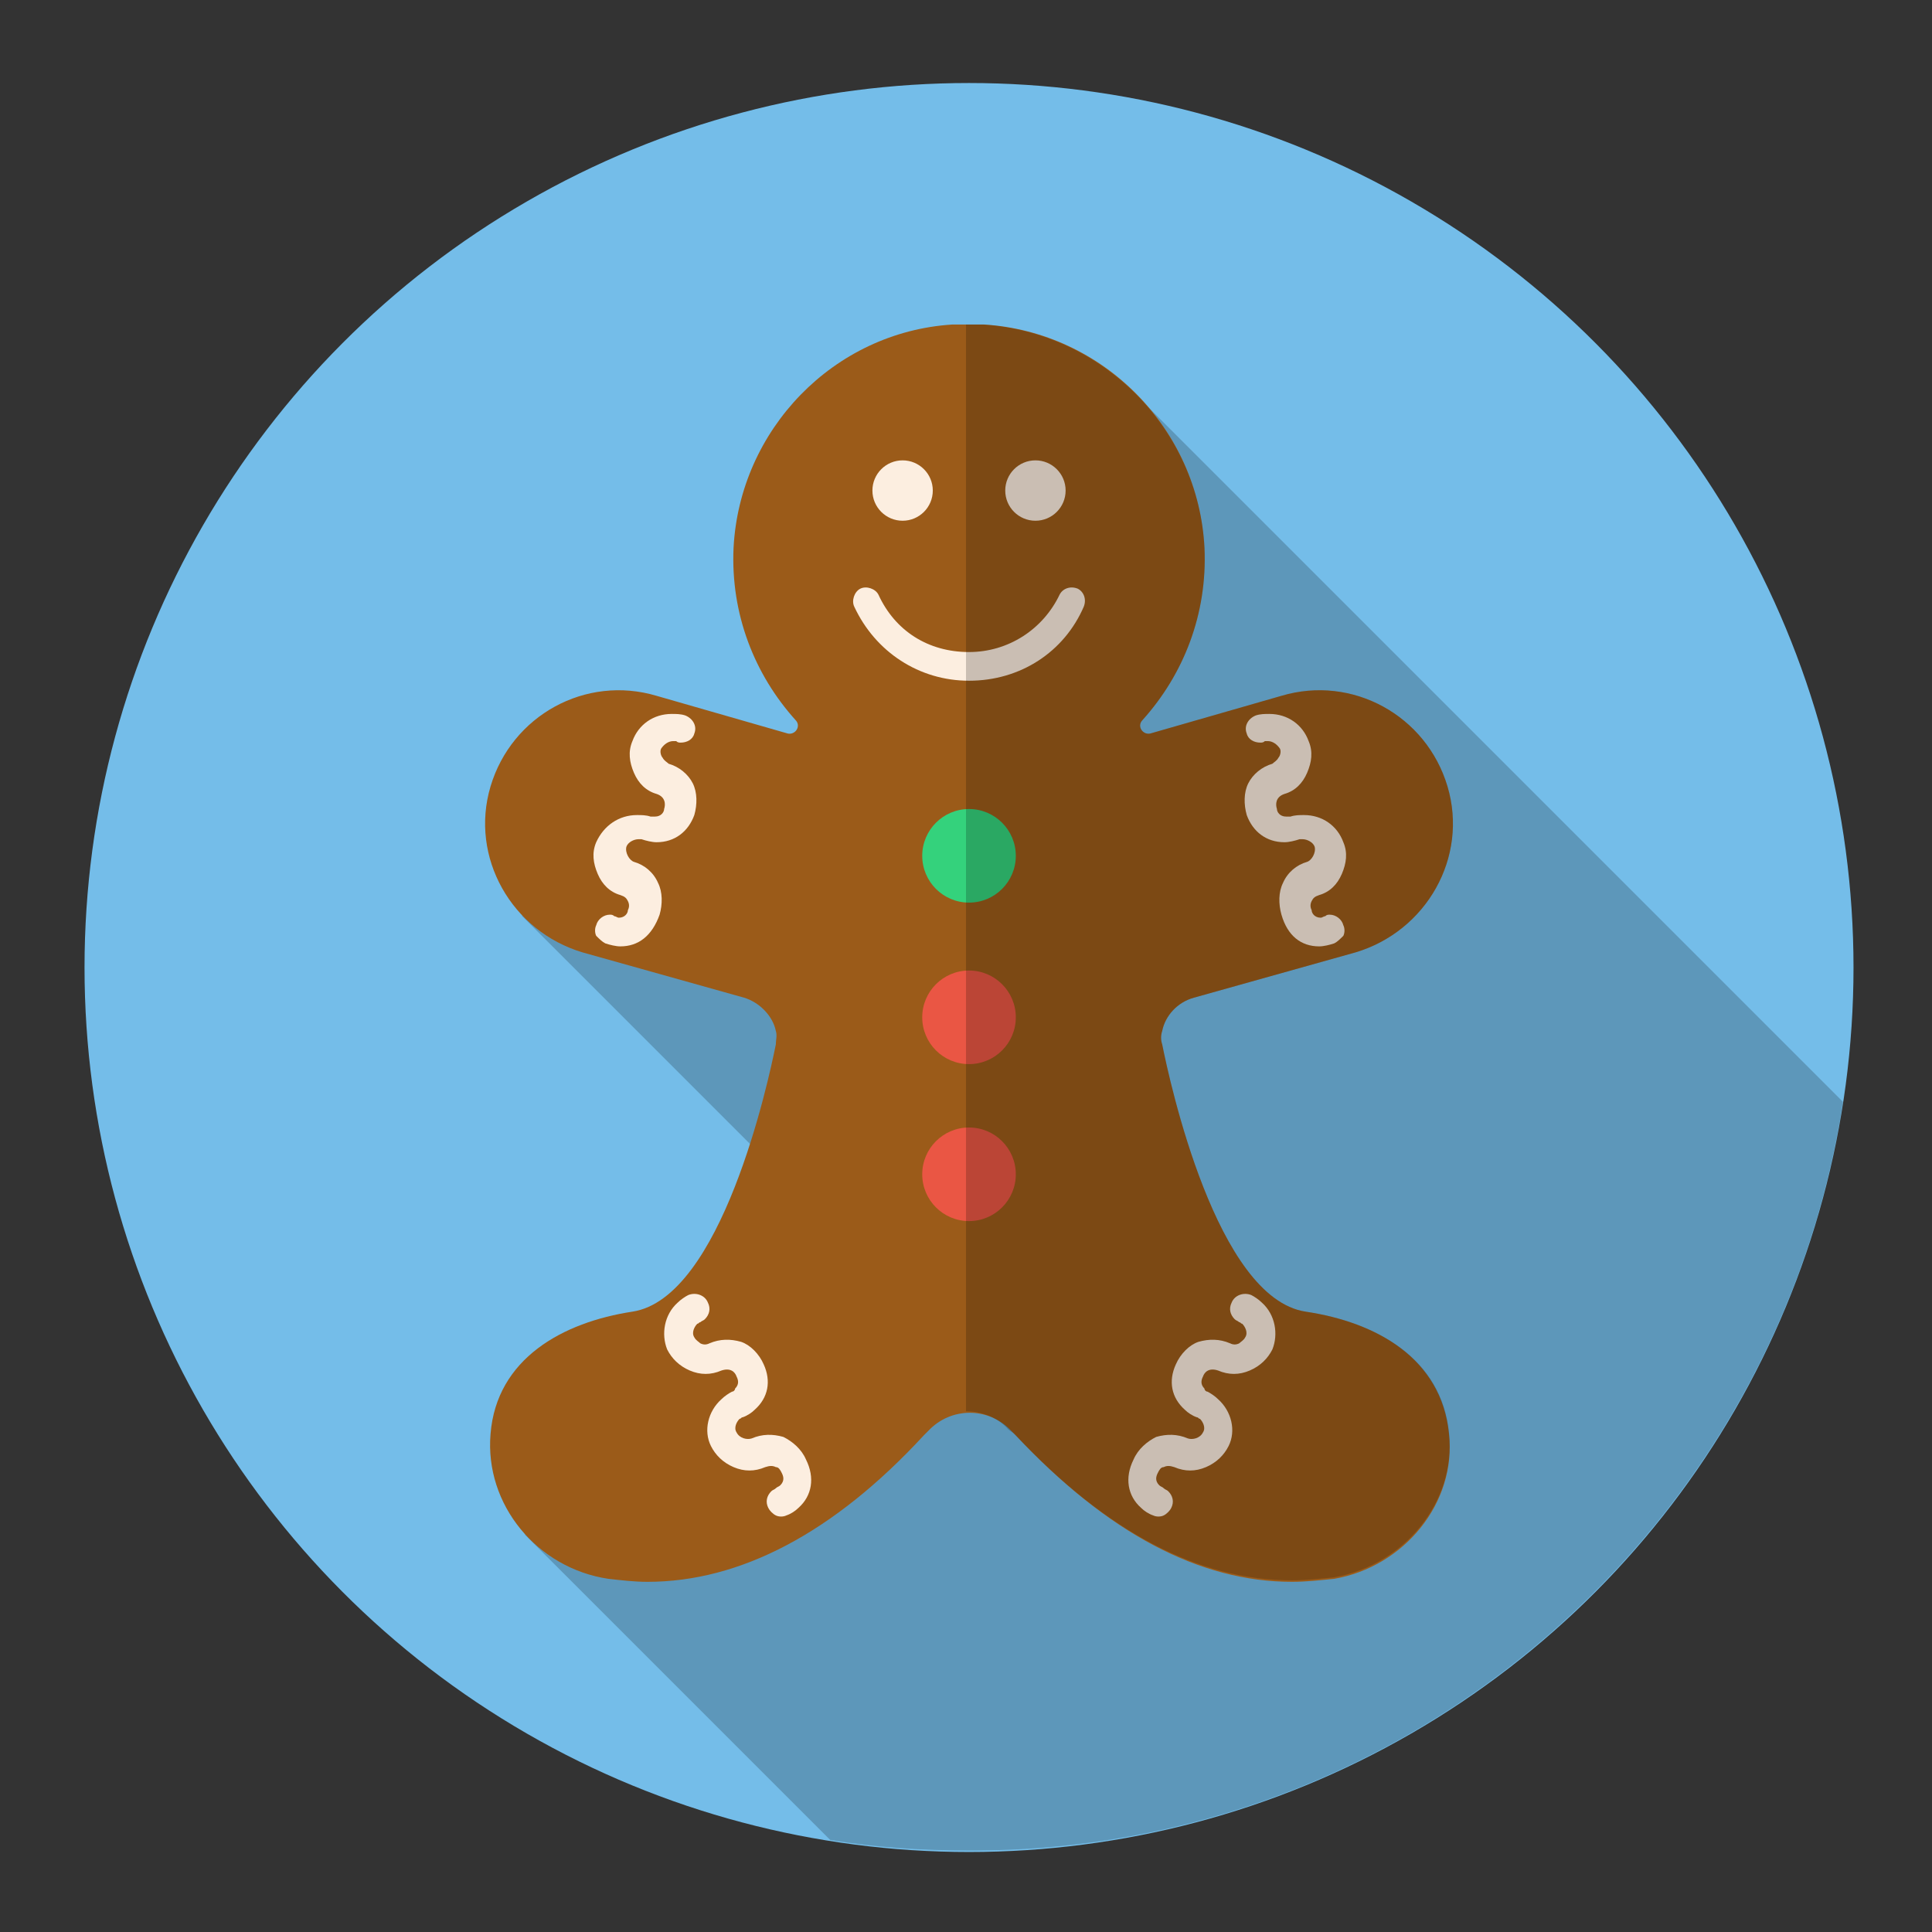 <?xml version="1.0" ?><!DOCTYPE svg  PUBLIC '-//W3C//DTD SVG 1.1//EN'  'http://www.w3.org/Graphics/SVG/1.1/DTD/svg11.dtd'><svg style="enable-background:new 0 0 128 128;" version="1.1" viewBox="0 0 128 128" xml:space="preserve" xmlns="http://www.w3.org/2000/svg" xmlns:xlink="http://www.w3.org/1999/xlink"><rect x="0" y="0" width="128" height="128" fill="#333333" stroke="none"/><style type="text/css">
	.st0{display:none;}
	.st1{fill:#1E5170;}
	.st2{opacity:0.2;}
	.st3{fill:#2BAF67;}
	.st4{fill:#F5D22D;}
	.st5{fill:#34D27C;}
	.st6{fill:#EA5644;}
	.st7{fill:#F3CB0A;}
	.st8{fill:#A564BE;}
	.st9{fill:#6E437F;}
	.st10{opacity:0.2;fill:#53325F;}
	.st11{fill:#F6DA50;}
	.st12{fill:#C34839;}
	.st13{fill:#FFFFFF;}
	.st14{fill:#286C95;}
	.st15{fill:#74BDE9;}
	.st16{fill:#ABD7F2;}
	.st17{fill:#F8F9FA;}
	.st18{fill:#F6CCA2;}
	.st19{fill:#ED6E5F;}
	.st20{fill:#9C392D;}
	.st21{fill:#F3F6F6;}
	.st22{fill:#9B5B19;}
	.st23{fill:#FCEEE0;}
	.st24{fill:#90CAED;}
	.st25{fill:#EEF2F3;}
	.st26{fill:#FDFDFD;}
	.st27{fill:#238C53;}
	.st28{fill:#314557;}
	.st29{fill:#CAA908;}
	.st30{fill:#4E2E0C;}
	.st31{clip-path:url(#SVGID_2_);}
	.st32{fill:#A28707;}
	.st33{fill:#13836F;}
	.st34{fill:#094137;}
	.st35{fill:#1A693E;}
	.st36{clip-path:url(#SVGID_4_);}
</style><g><g class="st0" id="guids"/><g id="Vrstva_2"><circle class="st15" cx="64.2" cy="64.1" r="58.6"/><path class="st2" d="M122.1,73L75.4,26.3l-14.3-1.5L53.7,35l2.8,12.1l-3.8,4.1l-18.3,7.4l0.2,2.1l15.5,15.5l-4.3,13.3L34,96.8     l0.8,4.9L55,121.9c3,0.5,6.1,0.7,9.2,0.7C93.5,122.7,117.8,101.1,122.1,73z"/><path class="st22" d="M86.5,86.9c-5.9-0.9-9-15.2-9.5-17.7c-0.1-0.3-0.1-0.6,0-0.9c0.2-1,1-1.9,2.1-2.2l10.7-3     c4.7-1.4,7.5-6.3,6.1-11c-1.4-4.7-6.3-7.4-11-6l-8.7,2.5c-0.5,0.1-0.9-0.5-0.5-0.9c2.7-3,4.3-7,4.1-11.4     c-0.4-7.9-6.7-14.3-14.6-14.8c-0.4,0-0.7,0-1.1,0c-0.4,0-0.6,0-1,0c-7.9,0.5-14.1,7-14.5,14.8c-0.2,4.4,1.4,8.4,4.1,11.4     c0.4,0.4,0,1-0.5,0.9l-8.7-2.5c-4.7-1.4-9.6,1.3-11,6s1.4,9.6,6.1,11l10.7,3c1,0.3,1.9,1.2,2.1,2.2c0.1,0.3,0,0.6,0,0.9     c-0.5,2.5-3.6,16.8-9.5,17.7c-4.6,0.7-9,3.1-9.4,8.1c-0.4,4.7,3.1,8.9,7.8,9.6c0.9,0.1,1.7,0.2,2.6,0.2c6.1,0,12.3-3.2,18.3-9.7     c0.1-0.1,0.2-0.2,0.3-0.3c1.5-1.6,4-1.6,5.5,0c0.1,0.1,0.2,0.2,0.3,0.3c6.1,6.5,12.2,9.7,18.3,9.7c0.9,0,1.8-0.1,2.8-0.2     c4.6-0.8,8.1-5,7.6-9.6C95.5,90,91.2,87.6,86.5,86.9z"/><circle class="st23" cx="59.8" cy="32.5" r="2"/><circle class="st23" cx="68.6" cy="32.5" r="2"/><g><path class="st23" d="M64.2,45.1c-3.3,0-6.2-1.9-7.6-4.9c-0.2-0.4,0-1,0.4-1.2c0.4-0.2,1,0,1.2,0.4c1.1,2.4,3.3,3.8,6,3.8      c2.6,0,4.9-1.5,6-3.8c0.2-0.4,0.7-0.6,1.2-0.4c0.4,0.2,0.6,0.7,0.4,1.2C70.5,43.2,67.6,45.1,64.2,45.1z"/></g><path class="st23" d="M41.1,62.7c-0.3,0-0.7-0.1-1-0.2c-0.2-0.1-0.4-0.3-0.6-0.5c-0.1-0.2-0.1-0.5,0-0.7c0.1-0.4,0.5-0.7,0.9-0.7     c0.1,0,0.2,0,0.3,0.1c0.1,0,0.2,0.1,0.3,0.1c0.4,0,0.6-0.3,0.6-0.5c0.1-0.2,0.1-0.4,0-0.6c-0.1-0.2-0.2-0.3-0.5-0.4     c-0.7-0.2-1.2-0.7-1.5-1.4c-0.3-0.7-0.4-1.4-0.1-2.1C40,54.7,41,54,42.2,54c0.3,0,0.6,0,0.9,0.1l0,0l0,0c0.1,0,0.2,0,0.3,0     c0.4,0,0.6-0.3,0.6-0.5c0.1-0.3,0.1-0.8-0.5-1c-0.7-0.2-1.2-0.7-1.5-1.4c-0.3-0.7-0.4-1.4-0.1-2.1c0.4-1.1,1.4-1.8,2.6-1.8     c0.3,0,0.6,0,0.9,0.1c0.5,0.2,0.8,0.7,0.6,1.2c-0.1,0.4-0.5,0.6-0.9,0.6l0,0c-0.1,0-0.2,0-0.3-0.1c-0.1,0-0.1,0-0.2,0     c-0.3,0-0.6,0.2-0.8,0.5c-0.1,0.2,0,0.5,0.1,0.6c0.1,0.2,0.3,0.3,0.4,0.4c0.7,0.2,1.3,0.7,1.6,1.3c0.3,0.6,0.3,1.4,0.1,2.1     c-0.4,1.1-1.3,1.8-2.5,1.8c-0.3,0-0.7-0.1-1-0.2c-0.1,0-0.1,0-0.2,0c-0.3,0-0.7,0.2-0.8,0.5c-0.1,0.4,0.2,0.9,0.5,1     c0.7,0.2,1.3,0.7,1.6,1.4c0.3,0.6,0.3,1.4,0.1,2.1C43.2,62,42.3,62.7,41.1,62.7z"/><path class="st23" d="M87.4,62.7c0.3,0,0.7-0.1,1-0.2c0.2-0.1,0.4-0.3,0.6-0.5c0.1-0.2,0.1-0.5,0-0.7c-0.1-0.4-0.5-0.7-0.9-0.7     c-0.1,0-0.2,0-0.3,0.1c-0.1,0-0.2,0.1-0.3,0.1c-0.4,0-0.6-0.3-0.6-0.5c-0.1-0.2-0.1-0.4,0-0.6c0.1-0.2,0.2-0.3,0.5-0.4     c0.7-0.2,1.2-0.7,1.5-1.4c0.3-0.7,0.4-1.4,0.1-2.1c-0.4-1.1-1.4-1.8-2.6-1.8c-0.3,0-0.6,0-0.9,0.1l0,0l0,0c-0.1,0-0.2,0-0.3,0     c-0.4,0-0.6-0.3-0.6-0.5c-0.1-0.3-0.1-0.8,0.5-1c0.7-0.2,1.2-0.7,1.5-1.4c0.3-0.7,0.4-1.4,0.1-2.1c-0.4-1.1-1.4-1.8-2.6-1.8     c-0.3,0-0.6,0-0.9,0.1c-0.5,0.2-0.8,0.7-0.6,1.2c0.1,0.4,0.5,0.6,0.9,0.6l0,0c0.1,0,0.2,0,0.3-0.1c0.1,0,0.1,0,0.2,0     c0.3,0,0.6,0.2,0.8,0.5c0.1,0.2,0,0.5-0.1,0.6c-0.1,0.2-0.3,0.3-0.4,0.4c-0.7,0.2-1.3,0.7-1.6,1.3c-0.3,0.6-0.3,1.4-0.1,2.1     c0.4,1.1,1.3,1.8,2.5,1.8c0.3,0,0.7-0.1,1-0.2c0.1,0,0.1,0,0.2,0c0.3,0,0.7,0.2,0.8,0.5c0.1,0.4-0.2,0.9-0.5,1     c-0.7,0.2-1.3,0.7-1.6,1.4c-0.3,0.6-0.3,1.4-0.1,2.1C85.3,62,86.2,62.7,87.4,62.7z"/><path class="st23" d="M52.9,99.9c-0.2,0.2-0.5,0.4-0.8,0.5c-0.2,0.1-0.5,0.1-0.7,0c-0.2-0.1-0.4-0.3-0.5-0.5     c-0.2-0.4-0.1-0.8,0.2-1.1c0.1-0.1,0.2-0.1,0.3-0.2c0.1-0.1,0.2-0.1,0.3-0.2c0.3-0.3,0.2-0.6,0.1-0.8c-0.1-0.2-0.2-0.4-0.4-0.4     c-0.2-0.1-0.4-0.1-0.7,0c-0.7,0.3-1.4,0.3-2.1,0c-0.7-0.3-1.2-0.8-1.5-1.4c-0.5-1-0.2-2.3,0.7-3.1c0.2-0.2,0.5-0.4,0.7-0.5l0,0     l0,0c0.1,0,0.2-0.1,0.2-0.2c0.3-0.3,0.2-0.6,0.1-0.8c-0.1-0.3-0.4-0.6-1-0.4c-0.7,0.3-1.4,0.3-2.1,0c-0.7-0.3-1.2-0.8-1.5-1.4     c-0.4-1-0.2-2.3,0.7-3.1c0.2-0.2,0.5-0.4,0.7-0.5c0.5-0.2,1.1,0,1.3,0.5c0.2,0.4,0.1,0.8-0.2,1.1l0,0c-0.1,0.1-0.2,0.1-0.3,0.2     c-0.1,0-0.1,0.1-0.2,0.1c-0.2,0.2-0.4,0.6-0.2,0.9c0.1,0.2,0.3,0.3,0.4,0.4c0.2,0.1,0.4,0.1,0.6,0c0.7-0.3,1.4-0.3,2.1-0.1     c0.6,0.2,1.2,0.8,1.5,1.5c0.5,1.1,0.3,2.2-0.6,3c-0.2,0.2-0.5,0.4-0.8,0.5c-0.1,0-0.1,0.1-0.2,0.1c-0.2,0.2-0.4,0.6-0.2,0.9     c0.2,0.4,0.7,0.5,1,0.4c0.7-0.3,1.4-0.3,2.1-0.1c0.6,0.3,1.2,0.8,1.5,1.5C54,97.9,53.8,99.1,52.9,99.9z"/><path class="st23" d="M75.6,99.9c0.2,0.2,0.5,0.4,0.8,0.5c0.2,0.1,0.5,0.1,0.7,0c0.2-0.1,0.4-0.3,0.5-0.5     c0.2-0.4,0.1-0.8-0.2-1.1c-0.1-0.1-0.2-0.1-0.3-0.2c-0.1-0.1-0.2-0.1-0.3-0.2c-0.3-0.3-0.2-0.6-0.1-0.8c0.1-0.2,0.2-0.4,0.4-0.4     c0.2-0.1,0.4-0.1,0.7,0c0.7,0.3,1.4,0.3,2.1,0c0.7-0.3,1.2-0.8,1.5-1.4c0.5-1,0.2-2.3-0.7-3.1c-0.2-0.2-0.5-0.4-0.7-0.5l0,0l0,0     c-0.1,0-0.2-0.1-0.2-0.2c-0.3-0.3-0.2-0.6-0.1-0.8c0.1-0.3,0.4-0.6,1-0.4c0.7,0.3,1.4,0.3,2.1,0c0.7-0.3,1.2-0.8,1.5-1.4     c0.4-1,0.2-2.3-0.7-3.1c-0.2-0.2-0.5-0.4-0.7-0.5c-0.5-0.2-1.1,0-1.3,0.5c-0.2,0.4-0.1,0.8,0.2,1.1l0,0c0.1,0.1,0.2,0.1,0.3,0.2     c0.1,0,0.1,0.1,0.2,0.1c0.2,0.2,0.4,0.6,0.2,0.9c-0.1,0.2-0.3,0.3-0.4,0.4c-0.2,0.1-0.4,0.1-0.6,0c-0.7-0.3-1.4-0.3-2.1-0.1     c-0.6,0.2-1.2,0.8-1.5,1.5c-0.5,1.1-0.3,2.2,0.6,3c0.2,0.2,0.5,0.4,0.8,0.5c0.1,0,0.1,0.1,0.2,0.1c0.2,0.2,0.4,0.6,0.2,0.9     c-0.2,0.4-0.7,0.5-1,0.4c-0.7-0.3-1.4-0.3-2.1-0.1c-0.6,0.3-1.2,0.8-1.5,1.5C74.5,97.9,74.7,99.1,75.6,99.9z"/><circle class="st6" cx="64.2" cy="77.8" r="3.1"/><circle class="st6" cx="64.2" cy="67.4" r="3.1"/><circle class="st5" cx="64.2" cy="56.7" r="3.1"/><path class="st2" d="M86.5,86.9c-5.9-0.9-9-15.2-9.5-17.7c-0.1-0.3-0.1-0.6,0-0.9c0.2-1,1-1.9,2.1-2.2l10.7-3     c4.7-1.4,7.5-6.3,6.1-11c-1.4-4.7-6.3-7.4-11-6l-8.7,2.5c-0.5,0.1-0.9-0.5-0.5-0.9c2.7-3,4.3-7,4.1-11.4     c-0.4-7.9-6.8-14.3-14.7-14.8c-0.3,0-0.1,0-1.1,0v72c1,0,2.1,0.4,2.8,1.2c0.1,0.1,0.3,0.2,0.4,0.3c6.1,6.5,12.2,9.7,18.4,9.7     c0.9,0,1.8-0.1,2.8-0.2c4.6-0.8,8.1-5,7.6-9.6C95.5,90,91.2,87.6,86.5,86.9z"/></g></g></svg>